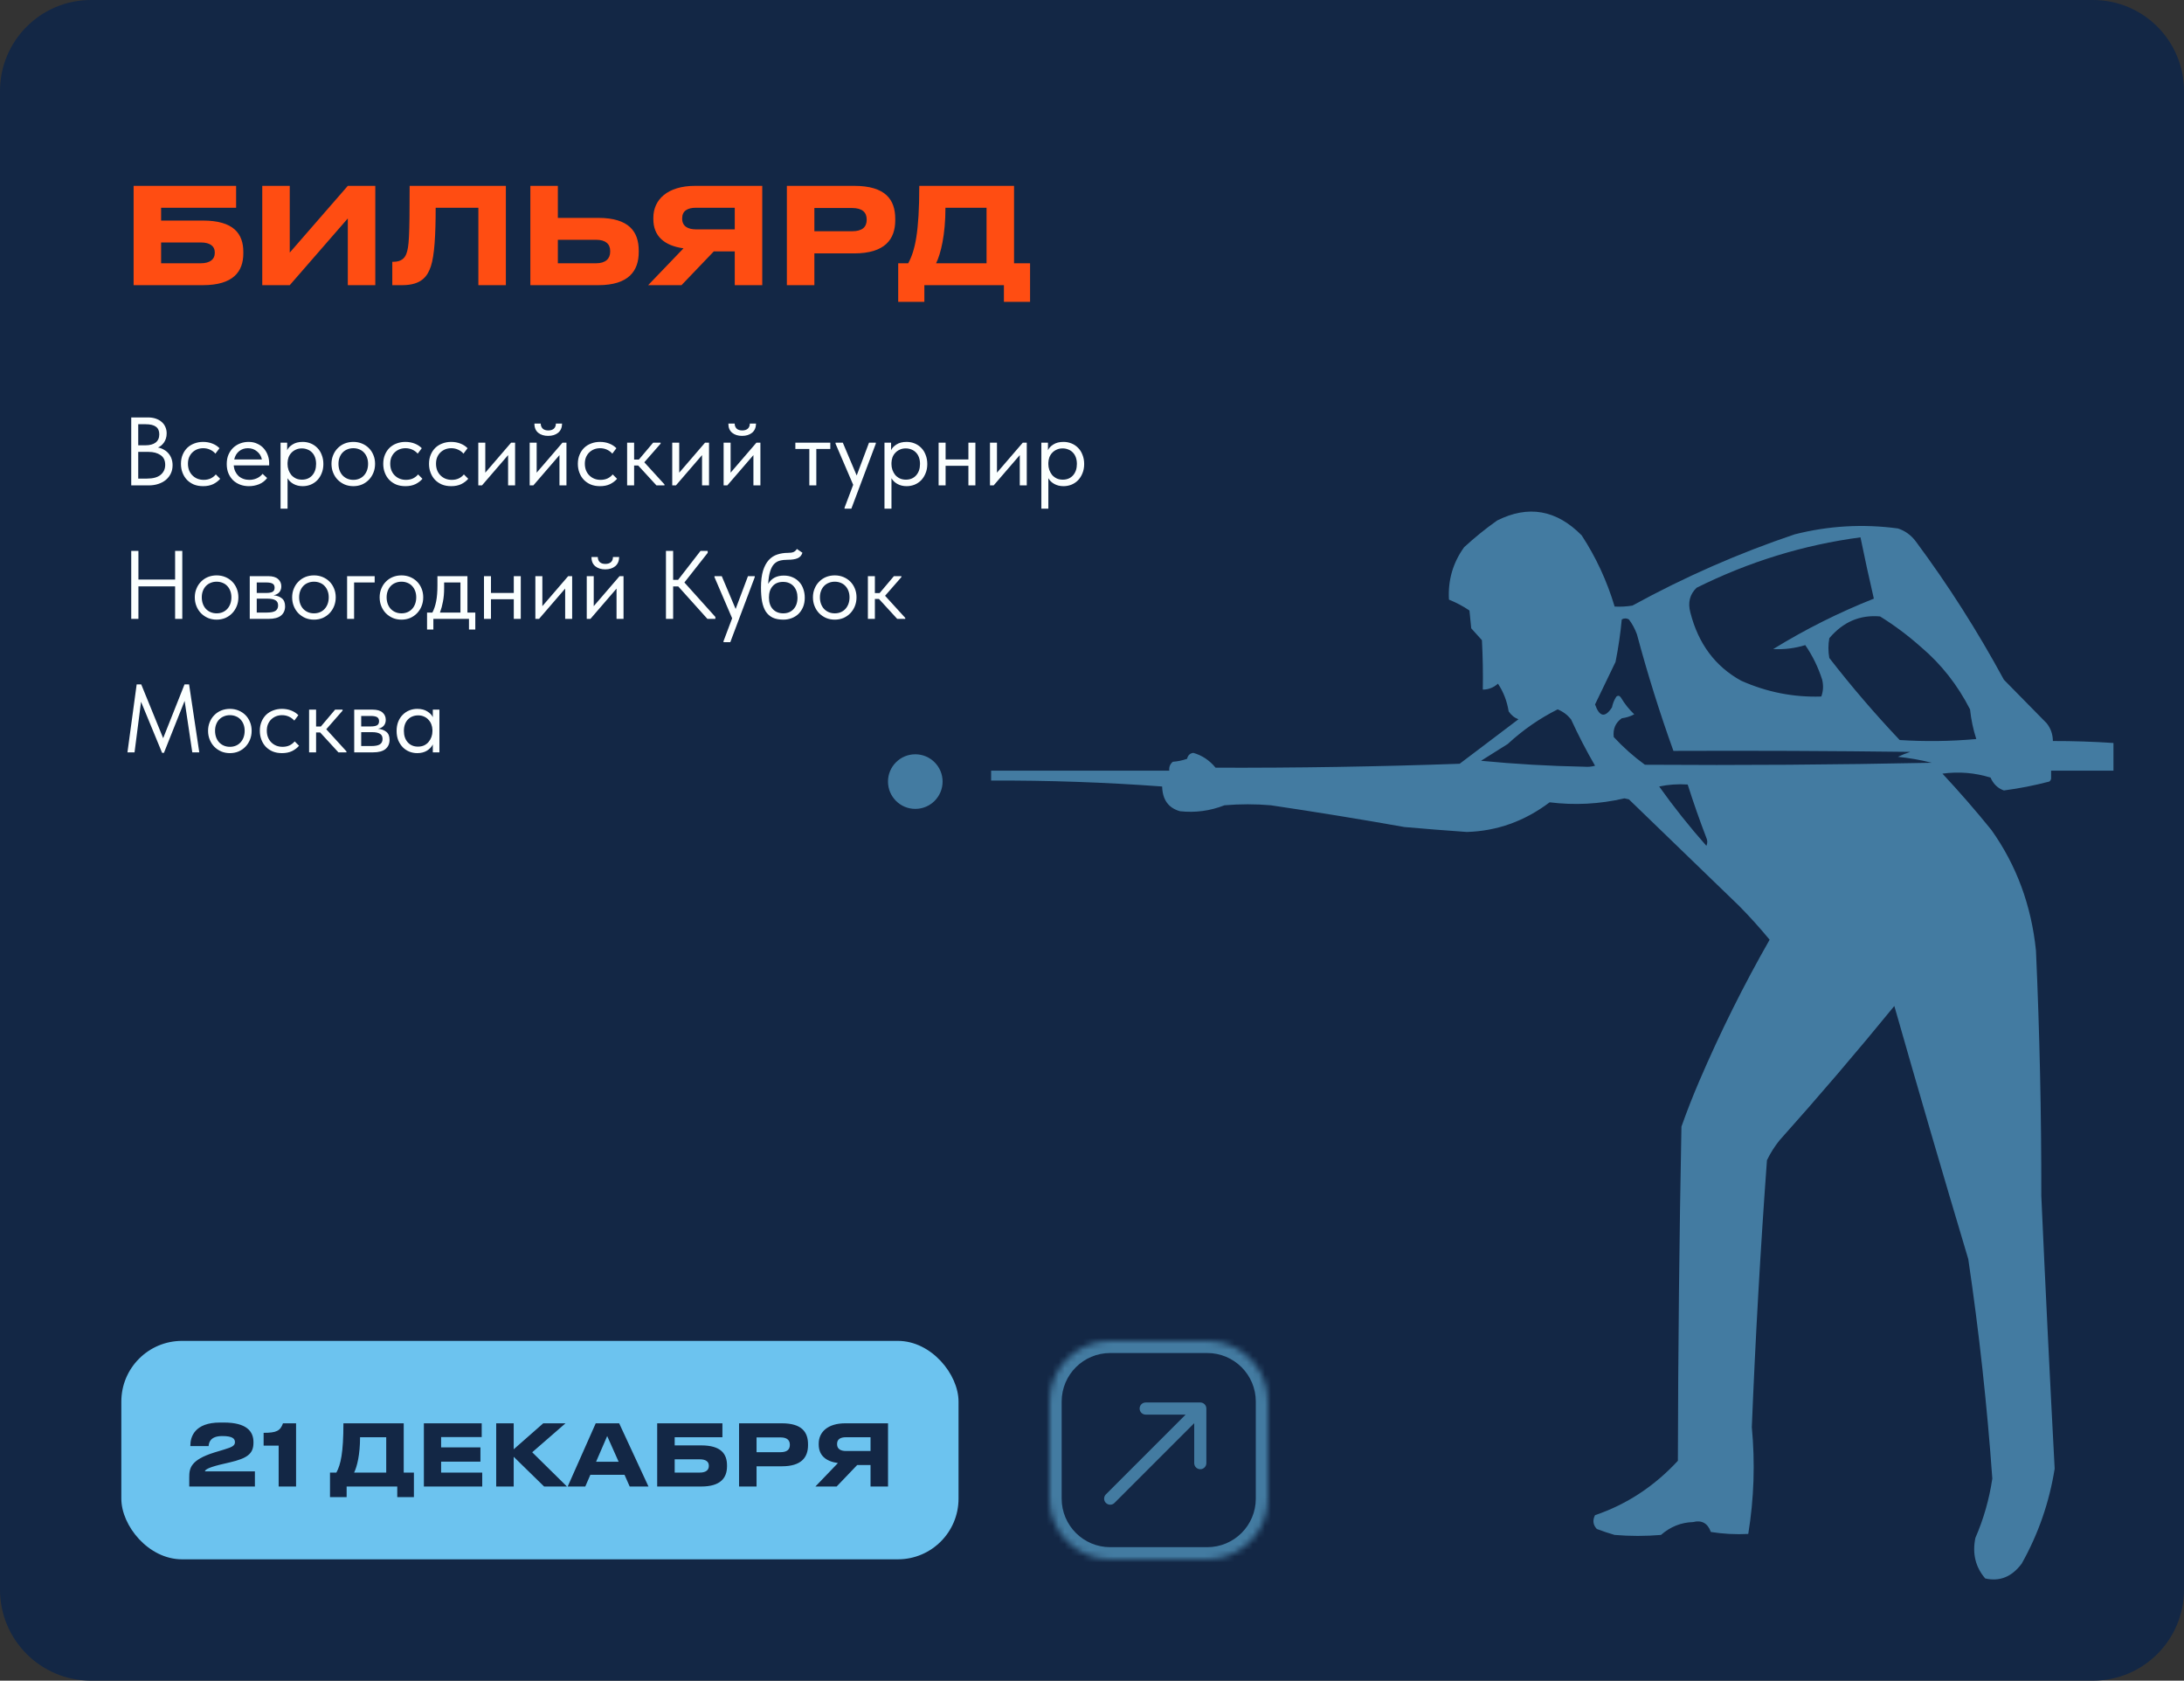 <?xml version="1.0" encoding="UTF-8"?> <svg xmlns="http://www.w3.org/2000/svg" width="360" height="277" viewBox="0 0 360 277" fill="none"><rect x="0" y="0" width="360" height="277" fill="#333333" stroke="none"/><path d="M0 15C0 6.716 6.716 0 15 0H345C353.284 0 360 6.716 360 15V262C360 270.284 353.284 277 345 277H15C6.716 277 0 270.284 0 262V15Z" fill="#132745"></path><path d="M155.372 128.818C155.372 131.303 153.357 133.318 150.872 133.318C148.387 133.318 146.372 131.303 146.372 128.818C146.372 126.332 148.387 124.318 150.872 124.318C153.357 124.318 155.372 126.332 155.372 128.818Z" fill="#437BA1"></path><path fill-rule="evenodd" clip-rule="evenodd" d="M338.094 128.323V127.02H348.372V122.457C345.048 122.235 341.72 122.126 338.388 122.131C338.374 121.014 338.032 120.036 337.36 119.198C335.003 116.799 332.654 114.409 330.312 112.028C325.973 104.023 321.127 96.419 315.777 89.215C314.99 88.178 314.011 87.472 312.84 87.097C307.116 86.322 301.439 86.647 295.809 88.074C286.593 91.18 277.686 95.091 269.086 99.807C268.112 99.969 267.134 100.023 266.15 99.97C264.887 95.754 263.076 91.843 260.717 88.237C256.564 84.021 251.914 83.206 246.769 85.793C244.876 87.133 243.065 88.6 241.336 90.193C239.488 92.761 238.656 95.64 238.84 98.829C240.031 99.306 241.157 99.903 242.217 100.621L242.511 103.555L244.273 105.51C244.42 108.224 244.468 110.94 244.42 113.658C245.352 113.657 246.184 113.331 246.916 112.68C247.828 114.051 248.415 115.572 248.678 117.243C249.095 117.869 249.633 118.303 250.293 118.546C248.147 120.173 245.996 121.801 243.84 123.432L240.602 125.879C227.196 126.355 213.785 126.573 200.372 126.531C199.368 125.307 198.144 124.493 196.701 124.086C196.152 124.155 195.809 124.48 195.674 125.064C194.908 125.331 194.125 125.494 193.324 125.553C192.873 125.915 192.678 126.404 192.737 127.02H163.372V128.649C172.78 128.609 182.177 128.935 191.563 129.627C191.62 131.808 192.599 133.166 194.499 133.701C197.009 133.979 199.456 133.653 201.84 132.723C204.385 132.505 206.93 132.505 209.475 132.723C216.832 133.812 224.173 135.007 231.499 136.308C234.923 136.609 238.349 136.88 241.777 137.122C246.764 136.975 251.315 135.345 255.432 132.234C259.568 132.749 263.679 132.531 267.765 131.582L268.499 131.745L286.705 149.344C288.457 151.123 290.121 152.97 291.697 154.884C287.423 162.358 283.557 170.125 280.098 178.186C279.039 180.647 278.06 183.145 277.162 185.682C276.807 204.038 276.612 222.397 276.574 240.759C272.68 244.971 268.129 247.959 262.92 249.722C262.484 250.566 262.583 251.327 263.213 252.003C264.178 252.37 265.156 252.696 266.15 252.981C268.695 253.198 271.24 253.198 273.785 252.981C275.345 251.625 277.107 250.919 279.071 250.862C280.504 250.497 281.483 251.041 282.007 252.492C284.053 252.817 286.109 252.925 288.174 252.818C289.122 246.997 289.318 241.131 288.761 235.219C289.354 220.538 290.186 205.873 291.257 191.222C291.828 190.046 292.513 188.96 293.313 187.963C299.779 180.732 306.092 173.346 312.253 165.802C316.223 179.727 320.285 193.632 324.44 207.517C326.219 219.513 327.54 231.571 328.404 243.693C327.899 247.096 326.969 250.355 325.614 253.47C325.084 256.045 325.622 258.272 327.229 260.151C329.625 260.702 331.631 259.888 333.249 257.706C335.981 252.846 337.792 247.631 338.682 242.063C337.884 227.074 337.15 212.083 336.479 197.089C336.497 183.608 336.203 170.137 335.598 156.677C334.843 149.248 332.396 142.621 328.257 136.797C325.672 133.602 322.98 130.505 320.182 127.508C322.879 127.139 325.522 127.356 328.11 128.16C328.583 129.229 329.317 129.935 330.312 130.279C332.842 129.946 335.338 129.458 337.801 128.812C337.964 128.687 338.062 128.524 338.094 128.323ZM278.19 129.301C276.567 129.196 275.001 129.305 273.491 129.627C275.906 133.016 278.5 136.275 281.273 139.404C281.469 138.969 281.469 138.535 281.273 138.1C280.15 135.17 279.122 132.237 278.19 129.301ZM261.158 126.368C255.425 126.258 249.748 125.932 244.126 125.39C245.213 124.706 246.305 124.019 247.4 123.33L248.531 122.62C251.036 120.306 253.777 118.405 256.753 116.917C257.602 117.253 258.336 117.796 258.955 118.546C260.165 121.179 261.487 123.731 262.92 126.205C262.34 126.366 261.753 126.421 261.158 126.368ZM271.142 126.042C286.951 126.15 302.71 126.042 318.42 125.716C316.596 125.252 314.736 124.926 312.84 124.738C313.508 124.417 314.193 124.145 314.896 123.923C301.878 123.76 288.859 123.706 275.84 123.76C273.573 117.462 271.567 111.053 269.821 104.532C269.491 103.636 269.05 102.822 268.499 102.088C268.108 101.871 267.716 101.871 267.325 102.088C267.105 104.43 266.763 106.766 266.297 109.095C265.166 111.434 264.041 113.769 262.92 116.102C263.646 118.171 264.576 118.334 265.71 116.591C265.842 115.933 266.086 115.335 266.444 114.798C266.722 114.597 266.967 114.651 267.178 114.961C267.785 115.984 268.519 116.908 269.38 117.731C268.73 118.072 268.045 118.289 267.325 118.383C266.285 119.114 265.845 120.146 266.003 121.479C267.594 123.193 269.308 124.714 271.142 126.042ZM301.535 105.184C303.809 102.495 306.599 101.3 309.904 101.599C312.249 103.05 314.5 104.733 316.658 106.651C319.99 109.478 322.682 112.9 324.733 116.917C324.908 118.593 325.251 120.223 325.761 121.805C321.555 122.185 317.346 122.24 313.134 121.968C309.053 117.657 305.187 113.149 301.535 108.443C301.339 107.357 301.339 106.27 301.535 105.184ZM306.673 88.563C297.279 89.811 288.274 92.582 279.658 96.874C278.534 97.952 278.191 99.309 278.63 100.947C279.94 106.092 282.73 109.84 286.999 112.191C291.249 114.081 295.653 114.95 300.213 114.798C300.539 113.906 300.588 112.983 300.36 112.028C299.696 109.955 298.766 108.054 297.57 106.325C295.855 106.853 294.093 107.07 292.285 106.977C297.613 103.702 303.143 100.932 308.876 98.666C308.098 95.32 307.364 91.953 306.673 88.563Z" fill="#437BA1"></path><path d="M22.024 47V30.632H38.92V34.24H26.556V36.352H33.442C38.524 36.352 40.108 38.53 40.108 41.522V41.764C40.108 44.756 38.458 47 33.442 47H22.024ZM26.556 43.392H33.09C34.652 43.392 35.4 42.71 35.4 41.72V41.566C35.4 40.598 34.652 39.96 33.09 39.96H26.556V43.392ZM57.331 47V36L47.761 47H43.229V30.632H47.761V41.632L57.331 30.632H61.863V47H57.331ZM78.853 47V34.24H71.813C71.813 38.706 71.615 42.116 71.021 43.898C70.493 45.46 69.547 47 66.291 47H64.663V43.15H64.817C66.159 43.15 66.709 42.534 66.973 41.852C67.413 40.708 67.523 39.146 67.523 30.632H83.385V47H78.853ZM91.954 30.632V35.912H98.62C103.702 35.912 105.286 38.2 105.286 41.302V41.544C105.286 44.646 103.636 47 98.62 47H87.422V30.632H91.954ZM91.954 43.392H98.268C99.83 43.392 100.578 42.622 100.578 41.5V41.346C100.578 40.224 99.83 39.52 98.268 39.52H91.954V43.392ZM121.114 41.434H117.66L112.336 47H106.836L112.666 40.928C109.476 40.488 107.694 38.904 107.694 36.11V35.89C107.694 32.92 110.004 30.632 114.58 30.632H125.646V47H121.114V41.434ZM121.114 37.804V34.24H114.734C113.304 34.24 112.446 34.768 112.446 35.978V36.044C112.446 37.32 113.436 37.804 114.734 37.804H121.114ZM140.792 41.764H134.236V47H129.704V30.632H140.792C145.962 30.632 147.568 32.898 147.568 36.066V36.308C147.568 39.41 145.896 41.764 140.792 41.764ZM134.236 34.284V38.112H140.462C142.134 38.112 142.86 37.408 142.86 36.242V36.154C142.86 35.01 142.134 34.284 140.462 34.284H134.236ZM148.055 43.392H149.705C150.827 41.346 151.531 38.288 151.531 30.632H167.151V43.392H169.791V49.75H165.479V47H152.367V49.75H148.055V43.392ZM154.303 43.392H162.619V34.24H155.843C155.843 38.706 155.073 41.83 154.303 43.392Z" fill="#FF4D12"></path><path d="M21.632 68.8H24.416C24.875 68.8 25.291 68.864 25.664 68.992C26.048 69.12 26.373 69.301 26.64 69.536C26.907 69.76 27.109 70.032 27.248 70.352C27.397 70.672 27.472 71.029 27.472 71.424C27.472 71.744 27.429 72.032 27.344 72.288C27.259 72.544 27.147 72.768 27.008 72.96C26.869 73.152 26.715 73.317 26.544 73.456C26.373 73.584 26.208 73.685 26.048 73.76C26.4 73.824 26.72 73.941 27.008 74.112C27.307 74.272 27.563 74.48 27.776 74.736C27.989 74.981 28.155 75.269 28.272 75.6C28.389 75.931 28.448 76.288 28.448 76.672C28.448 77.173 28.352 77.627 28.16 78.032C27.968 78.437 27.696 78.789 27.344 79.088C27.003 79.376 26.587 79.6 26.096 79.76C25.616 79.92 25.088 80 24.512 80H21.632V68.8ZM22.784 74.48V78.88H24.224C25.237 78.88 25.989 78.672 26.48 78.256C26.981 77.84 27.232 77.291 27.232 76.608C27.232 75.883 26.976 75.349 26.464 75.008C25.952 74.656 25.296 74.48 24.496 74.48H22.784ZM22.784 69.92V73.392H24C24.693 73.392 25.243 73.243 25.648 72.944C26.053 72.635 26.256 72.181 26.256 71.584C26.256 71.019 26.075 70.603 25.712 70.336C25.349 70.059 24.779 69.92 24 69.92H22.784ZM33.476 80.128C32.911 80.128 32.404 80.037 31.956 79.856C31.508 79.664 31.124 79.403 30.804 79.072C30.495 78.741 30.255 78.352 30.084 77.904C29.914 77.456 29.828 76.971 29.828 76.448C29.828 75.883 29.924 75.376 30.116 74.928C30.308 74.48 30.564 74.101 30.884 73.792C31.215 73.483 31.599 73.248 32.036 73.088C32.484 72.917 32.964 72.832 33.476 72.832C34.02 72.832 34.527 72.923 34.996 73.104C35.466 73.285 35.86 73.541 36.18 73.872L35.508 74.768C35.274 74.491 34.98 74.272 34.628 74.112C34.276 73.952 33.898 73.872 33.492 73.872C33.151 73.872 32.826 73.931 32.516 74.048C32.218 74.165 31.951 74.336 31.716 74.56C31.492 74.773 31.311 75.04 31.172 75.36C31.044 75.669 30.98 76.027 30.98 76.432C30.98 76.827 31.044 77.189 31.172 77.52C31.3 77.84 31.482 78.117 31.716 78.352C31.951 78.587 32.223 78.768 32.532 78.896C32.852 79.024 33.199 79.088 33.572 79.088C34.01 79.088 34.399 79.008 34.74 78.848C35.082 78.677 35.359 78.459 35.572 78.192L36.292 78.912C35.994 79.264 35.61 79.557 35.14 79.792C34.671 80.016 34.116 80.128 33.476 80.128ZM41.023 80.128C40.501 80.128 40.015 80.043 39.567 79.872C39.13 79.701 38.746 79.461 38.415 79.152C38.095 78.832 37.839 78.448 37.647 78C37.466 77.552 37.375 77.045 37.375 76.48C37.375 75.893 37.471 75.376 37.663 74.928C37.866 74.469 38.133 74.085 38.463 73.776C38.804 73.467 39.188 73.232 39.615 73.072C40.053 72.912 40.506 72.832 40.975 72.832C41.519 72.832 41.999 72.933 42.415 73.136C42.842 73.328 43.199 73.589 43.487 73.92C43.775 74.251 43.994 74.624 44.143 75.04C44.292 75.456 44.367 75.877 44.367 76.304V76.704H38.527C38.559 77.077 38.645 77.413 38.783 77.712C38.922 78 39.103 78.251 39.327 78.464C39.562 78.667 39.828 78.821 40.127 78.928C40.426 79.035 40.746 79.088 41.087 79.088C41.535 79.088 41.951 79.003 42.335 78.832C42.73 78.651 43.044 78.405 43.279 78.096L44.031 78.784C43.69 79.243 43.247 79.584 42.703 79.808C42.17 80.021 41.61 80.128 41.023 80.128ZM40.863 73.872C40.298 73.872 39.812 74.037 39.407 74.368C39.002 74.699 38.735 75.152 38.607 75.728H43.167C43.06 75.184 42.794 74.741 42.367 74.4C41.951 74.048 41.45 73.872 40.863 73.872ZM46.247 83.84V72.96H47.335V74.208C47.484 73.856 47.778 73.541 48.215 73.264C48.652 72.976 49.212 72.832 49.895 72.832C50.364 72.832 50.807 72.917 51.223 73.088C51.639 73.259 52.002 73.504 52.311 73.824C52.62 74.133 52.86 74.517 53.031 74.976C53.212 75.424 53.303 75.925 53.303 76.48C53.303 77.045 53.207 77.557 53.015 78.016C52.834 78.464 52.588 78.848 52.279 79.168C51.969 79.477 51.607 79.717 51.191 79.888C50.775 80.048 50.343 80.128 49.895 80.128C49.319 80.128 48.812 80.005 48.375 79.76C47.938 79.515 47.612 79.2 47.399 78.816V83.84H46.247ZM49.751 73.904C49.377 73.904 49.047 73.973 48.759 74.112C48.471 74.24 48.225 74.416 48.023 74.64C47.82 74.853 47.666 75.104 47.559 75.392C47.463 75.669 47.41 75.963 47.399 76.272V76.528C47.399 76.837 47.452 77.147 47.559 77.456C47.666 77.755 47.815 78.027 48.007 78.272C48.209 78.507 48.46 78.699 48.759 78.848C49.057 78.987 49.399 79.056 49.783 79.056C50.476 79.056 51.036 78.821 51.463 78.352C51.889 77.872 52.103 77.243 52.103 76.464C52.103 76.059 52.044 75.696 51.927 75.376C51.809 75.056 51.644 74.789 51.431 74.576C51.218 74.352 50.967 74.187 50.679 74.08C50.391 73.963 50.081 73.904 49.751 73.904ZM58.241 80.128C57.729 80.128 57.254 80.037 56.817 79.856C56.379 79.664 55.995 79.403 55.665 79.072C55.345 78.741 55.094 78.352 54.913 77.904C54.731 77.456 54.641 76.971 54.641 76.448C54.641 75.936 54.731 75.461 54.913 75.024C55.094 74.576 55.345 74.192 55.665 73.872C55.985 73.541 56.363 73.285 56.801 73.104C57.249 72.923 57.729 72.832 58.241 72.832C58.753 72.832 59.227 72.923 59.665 73.104C60.102 73.285 60.481 73.536 60.801 73.856C61.121 74.176 61.371 74.56 61.553 75.008C61.734 75.445 61.825 75.925 61.825 76.448C61.825 76.971 61.734 77.456 61.553 77.904C61.371 78.352 61.121 78.741 60.801 79.072C60.481 79.403 60.102 79.664 59.665 79.856C59.227 80.037 58.753 80.128 58.241 80.128ZM58.241 79.088C58.603 79.088 58.934 79.024 59.233 78.896C59.531 78.768 59.787 78.587 60.001 78.352C60.214 78.117 60.379 77.84 60.497 77.52C60.614 77.189 60.673 76.832 60.673 76.448C60.673 76.064 60.614 75.717 60.497 75.408C60.379 75.088 60.214 74.816 60.001 74.592C59.787 74.357 59.531 74.181 59.233 74.064C58.934 73.936 58.603 73.872 58.241 73.872C57.878 73.872 57.547 73.936 57.249 74.064C56.95 74.181 56.689 74.357 56.465 74.592C56.251 74.816 56.086 75.088 55.969 75.408C55.851 75.717 55.793 76.064 55.793 76.448C55.793 76.832 55.851 77.189 55.969 77.52C56.086 77.84 56.251 78.117 56.465 78.352C56.689 78.587 56.95 78.768 57.249 78.896C57.547 79.024 57.878 79.088 58.241 79.088ZM66.82 80.128C66.255 80.128 65.748 80.037 65.3 79.856C64.852 79.664 64.468 79.403 64.148 79.072C63.839 78.741 63.599 78.352 63.428 77.904C63.257 77.456 63.172 76.971 63.172 76.448C63.172 75.883 63.268 75.376 63.46 74.928C63.652 74.48 63.908 74.101 64.228 73.792C64.559 73.483 64.943 73.248 65.38 73.088C65.828 72.917 66.308 72.832 66.82 72.832C67.364 72.832 67.871 72.923 68.34 73.104C68.809 73.285 69.204 73.541 69.524 73.872L68.852 74.768C68.617 74.491 68.324 74.272 67.972 74.112C67.62 73.952 67.241 73.872 66.836 73.872C66.495 73.872 66.169 73.931 65.86 74.048C65.561 74.165 65.295 74.336 65.06 74.56C64.836 74.773 64.655 75.04 64.516 75.36C64.388 75.669 64.324 76.027 64.324 76.432C64.324 76.827 64.388 77.189 64.516 77.52C64.644 77.84 64.825 78.117 65.06 78.352C65.295 78.587 65.567 78.768 65.876 78.896C66.196 79.024 66.543 79.088 66.916 79.088C67.353 79.088 67.743 79.008 68.084 78.848C68.425 78.677 68.703 78.459 68.916 78.192L69.636 78.912C69.337 79.264 68.953 79.557 68.484 79.792C68.015 80.016 67.46 80.128 66.82 80.128ZM74.367 80.128C73.802 80.128 73.295 80.037 72.847 79.856C72.399 79.664 72.015 79.403 71.695 79.072C71.385 78.741 71.145 78.352 70.975 77.904C70.804 77.456 70.719 76.971 70.719 76.448C70.719 75.883 70.815 75.376 71.007 74.928C71.199 74.48 71.455 74.101 71.775 73.792C72.106 73.483 72.49 73.248 72.927 73.088C73.375 72.917 73.855 72.832 74.367 72.832C74.911 72.832 75.418 72.923 75.887 73.104C76.356 73.285 76.751 73.541 77.071 73.872L76.399 74.768C76.164 74.491 75.871 74.272 75.519 74.112C75.167 73.952 74.788 73.872 74.383 73.872C74.041 73.872 73.716 73.931 73.407 74.048C73.108 74.165 72.841 74.336 72.607 74.56C72.383 74.773 72.201 75.04 72.063 75.36C71.935 75.669 71.871 76.027 71.871 76.432C71.871 76.827 71.935 77.189 72.063 77.52C72.191 77.84 72.372 78.117 72.607 78.352C72.841 78.587 73.114 78.768 73.423 78.896C73.743 79.024 74.09 79.088 74.463 79.088C74.9 79.088 75.29 79.008 75.631 78.848C75.972 78.677 76.249 78.459 76.463 78.192L77.183 78.912C76.884 79.264 76.5 79.557 76.031 79.792C75.561 80.016 75.007 80.128 74.367 80.128ZM78.841 72.96H79.993V77.904L84.249 72.96H84.905V80H83.753V75.008L79.449 80H78.841V72.96ZM87.309 72.96H88.461V77.904L92.717 72.96H93.373V80H92.221V75.008L87.917 80H87.309V72.96ZM90.349 71.84C89.688 71.84 89.144 71.669 88.717 71.328C88.291 70.976 88.083 70.469 88.093 69.808H89.133C89.133 70.149 89.24 70.427 89.453 70.64C89.667 70.843 89.976 70.944 90.381 70.944C90.765 70.944 91.069 70.848 91.293 70.656C91.517 70.453 91.629 70.171 91.629 69.808H92.653C92.643 70.469 92.424 70.976 91.997 71.328C91.571 71.669 91.021 71.84 90.349 71.84ZM98.898 80.128C98.333 80.128 97.826 80.037 97.378 79.856C96.93 79.664 96.546 79.403 96.226 79.072C95.917 78.741 95.677 78.352 95.506 77.904C95.335 77.456 95.25 76.971 95.25 76.448C95.25 75.883 95.346 75.376 95.538 74.928C95.73 74.48 95.986 74.101 96.306 73.792C96.637 73.483 97.021 73.248 97.458 73.088C97.906 72.917 98.386 72.832 98.898 72.832C99.442 72.832 99.949 72.923 100.418 73.104C100.887 73.285 101.282 73.541 101.602 73.872L100.93 74.768C100.695 74.491 100.402 74.272 100.05 74.112C99.698 73.952 99.32 73.872 98.914 73.872C98.573 73.872 98.248 73.931 97.938 74.048C97.639 74.165 97.373 74.336 97.138 74.56C96.914 74.773 96.733 75.04 96.594 75.36C96.466 75.669 96.402 76.027 96.402 76.432C96.402 76.827 96.466 77.189 96.594 77.52C96.722 77.84 96.903 78.117 97.138 78.352C97.373 78.587 97.645 78.768 97.954 78.896C98.274 79.024 98.621 79.088 98.994 79.088C99.431 79.088 99.821 79.008 100.162 78.848C100.503 78.677 100.781 78.459 100.994 78.192L101.714 78.912C101.415 79.264 101.031 79.557 100.562 79.792C100.093 80.016 99.538 80.128 98.898 80.128ZM103.372 72.96H104.524V75.744H105.308L107.66 72.96H108.892V73.12L106.204 76.192L109.532 79.84V80H108.204L105.196 76.72H104.524V80H103.372V72.96ZM110.809 72.96H111.961V77.904L116.217 72.96H116.873V80H115.721V75.008L111.417 80H110.809V72.96ZM119.278 72.96H120.43V77.904L124.686 72.96H125.342V80H124.19V75.008L119.886 80H119.278V72.96ZM122.318 71.84C121.657 71.84 121.113 71.669 120.686 71.328C120.259 70.976 120.051 70.469 120.062 69.808H121.102C121.102 70.149 121.209 70.427 121.422 70.64C121.635 70.843 121.945 70.944 122.35 70.944C122.734 70.944 123.038 70.848 123.262 70.656C123.486 70.453 123.598 70.171 123.598 69.808H124.622C124.611 70.469 124.393 70.976 123.966 71.328C123.539 71.669 122.99 71.84 122.318 71.84ZM133.407 74H131.103V72.96H136.863V74H134.559V80H133.407V74ZM139.212 83.68L140.636 79.904L137.724 73.12V72.96H138.924L141.212 78.368L143.244 72.96H144.364V73.12L140.332 83.84H139.212V83.68ZM145.794 83.84V72.96H146.882V74.208C147.031 73.856 147.324 73.541 147.762 73.264C148.199 72.976 148.759 72.832 149.442 72.832C149.911 72.832 150.354 72.917 150.77 73.088C151.186 73.259 151.548 73.504 151.858 73.824C152.167 74.133 152.407 74.517 152.578 74.976C152.759 75.424 152.85 75.925 152.85 76.48C152.85 77.045 152.754 77.557 152.562 78.016C152.38 78.464 152.135 78.848 151.826 79.168C151.516 79.477 151.154 79.717 150.738 79.888C150.322 80.048 149.89 80.128 149.442 80.128C148.866 80.128 148.359 80.005 147.922 79.76C147.484 79.515 147.159 79.2 146.946 78.816V83.84H145.794ZM149.298 73.904C148.924 73.904 148.594 73.973 148.306 74.112C148.018 74.24 147.772 74.416 147.57 74.64C147.367 74.853 147.212 75.104 147.106 75.392C147.01 75.669 146.956 75.963 146.946 76.272V76.528C146.946 76.837 146.999 77.147 147.106 77.456C147.212 77.755 147.362 78.027 147.554 78.272C147.756 78.507 148.007 78.699 148.306 78.848C148.604 78.987 148.946 79.056 149.33 79.056C150.023 79.056 150.583 78.821 151.01 78.352C151.436 77.872 151.65 77.243 151.65 76.464C151.65 76.059 151.591 75.696 151.474 75.376C151.356 75.056 151.191 74.789 150.978 74.576C150.764 74.352 150.514 74.187 150.226 74.08C149.938 73.963 149.628 73.904 149.298 73.904ZM159.628 76.768H155.868V80H154.716V72.96H155.868V75.728H159.628V72.96H160.78V80H159.628V76.768ZM163.184 72.96H164.336V77.904L168.592 72.96H169.248V80H168.096V75.008L163.792 80H163.184V72.96ZM171.653 83.84V72.96H172.741V74.208C172.89 73.856 173.184 73.541 173.621 73.264C174.058 72.976 174.618 72.832 175.301 72.832C175.77 72.832 176.213 72.917 176.629 73.088C177.045 73.259 177.408 73.504 177.717 73.824C178.026 74.133 178.266 74.517 178.437 74.976C178.618 75.424 178.709 75.925 178.709 76.48C178.709 77.045 178.613 77.557 178.421 78.016C178.24 78.464 177.994 78.848 177.685 79.168C177.376 79.477 177.013 79.717 176.597 79.888C176.181 80.048 175.749 80.128 175.301 80.128C174.725 80.128 174.218 80.005 173.781 79.76C173.344 79.515 173.018 79.2 172.805 78.816V83.84H171.653ZM175.157 73.904C174.784 73.904 174.453 73.973 174.165 74.112C173.877 74.24 173.632 74.416 173.429 74.64C173.226 74.853 173.072 75.104 172.965 75.392C172.869 75.669 172.816 75.963 172.805 76.272V76.528C172.805 76.837 172.858 77.147 172.965 77.456C173.072 77.755 173.221 78.027 173.413 78.272C173.616 78.507 173.866 78.699 174.165 78.848C174.464 78.987 174.805 79.056 175.189 79.056C175.882 79.056 176.442 78.821 176.869 78.352C177.296 77.872 177.509 77.243 177.509 76.464C177.509 76.059 177.45 75.696 177.333 75.376C177.216 75.056 177.05 74.789 176.837 74.576C176.624 74.352 176.373 74.187 176.085 74.08C175.797 73.963 175.488 73.904 175.157 73.904ZM28.864 96.64H22.816V102H21.632V90.8H22.816V95.52H28.864V90.8H30.048V102H28.864V96.64ZM35.709 102.128C35.197 102.128 34.723 102.037 34.285 101.856C33.848 101.664 33.464 101.403 33.133 101.072C32.813 100.741 32.563 100.352 32.382 99.904C32.2 99.456 32.109 98.971 32.109 98.448C32.109 97.936 32.2 97.461 32.382 97.024C32.563 96.576 32.813 96.192 33.133 95.872C33.453 95.541 33.832 95.285 34.27 95.104C34.718 94.923 35.197 94.832 35.709 94.832C36.221 94.832 36.696 94.923 37.133 95.104C37.571 95.285 37.95 95.536 38.27 95.856C38.59 96.176 38.84 96.56 39.022 97.008C39.203 97.445 39.294 97.925 39.294 98.448C39.294 98.971 39.203 99.456 39.022 99.904C38.84 100.352 38.59 100.741 38.27 101.072C37.95 101.403 37.571 101.664 37.133 101.856C36.696 102.037 36.221 102.128 35.709 102.128ZM35.709 101.088C36.072 101.088 36.403 101.024 36.702 100.896C37 100.768 37.256 100.587 37.469 100.352C37.683 100.117 37.848 99.84 37.965 99.52C38.083 99.189 38.142 98.832 38.142 98.448C38.142 98.064 38.083 97.717 37.965 97.408C37.848 97.088 37.683 96.816 37.469 96.592C37.256 96.357 37 96.181 36.702 96.064C36.403 95.936 36.072 95.872 35.709 95.872C35.347 95.872 35.016 95.936 34.718 96.064C34.419 96.181 34.157 96.357 33.934 96.592C33.72 96.816 33.555 97.088 33.438 97.408C33.32 97.717 33.261 98.064 33.261 98.448C33.261 98.832 33.32 99.189 33.438 99.52C33.555 99.84 33.72 100.117 33.934 100.352C34.157 100.587 34.419 100.768 34.718 100.896C35.016 101.024 35.347 101.088 35.709 101.088ZM41.169 94.96H44.209C44.945 94.96 45.489 95.12 45.841 95.44C46.193 95.749 46.369 96.149 46.369 96.64C46.369 97.045 46.251 97.376 46.017 97.632C45.793 97.877 45.483 98.037 45.089 98.112C45.643 98.165 46.097 98.331 46.449 98.608C46.811 98.885 46.993 99.328 46.993 99.936C46.993 100.576 46.769 101.083 46.321 101.456C45.873 101.819 45.195 102 44.289 102H41.169V94.96ZM42.321 98.672V100.96H43.969C44.63 100.96 45.105 100.869 45.393 100.688C45.691 100.496 45.841 100.197 45.841 99.792C45.841 99.376 45.691 99.088 45.393 98.928C45.105 98.757 44.683 98.672 44.129 98.672H42.321ZM42.321 96V97.728H43.921C44.347 97.728 44.678 97.669 44.913 97.552C45.147 97.424 45.265 97.195 45.265 96.864C45.265 96.544 45.153 96.32 44.929 96.192C44.705 96.064 44.358 96 43.889 96H42.321ZM51.756 102.128C51.244 102.128 50.77 102.037 50.332 101.856C49.895 101.664 49.511 101.403 49.18 101.072C48.86 100.741 48.61 100.352 48.428 99.904C48.247 99.456 48.156 98.971 48.156 98.448C48.156 97.936 48.247 97.461 48.428 97.024C48.61 96.576 48.86 96.192 49.18 95.872C49.5 95.541 49.879 95.285 50.316 95.104C50.764 94.923 51.244 94.832 51.756 94.832C52.268 94.832 52.743 94.923 53.18 95.104C53.618 95.285 53.996 95.536 54.316 95.856C54.636 96.176 54.887 96.56 55.068 97.008C55.25 97.445 55.34 97.925 55.34 98.448C55.34 98.971 55.25 99.456 55.068 99.904C54.887 100.352 54.636 100.741 54.316 101.072C53.996 101.403 53.618 101.664 53.18 101.856C52.743 102.037 52.268 102.128 51.756 102.128ZM51.756 101.088C52.119 101.088 52.45 101.024 52.748 100.896C53.047 100.768 53.303 100.587 53.516 100.352C53.73 100.117 53.895 99.84 54.012 99.52C54.13 99.189 54.188 98.832 54.188 98.448C54.188 98.064 54.13 97.717 54.012 97.408C53.895 97.088 53.73 96.816 53.516 96.592C53.303 96.357 53.047 96.181 52.748 96.064C52.45 95.936 52.119 95.872 51.756 95.872C51.394 95.872 51.063 95.936 50.764 96.064C50.466 96.181 50.204 96.357 49.98 96.592C49.767 96.816 49.602 97.088 49.484 97.408C49.367 97.717 49.308 98.064 49.308 98.448C49.308 98.832 49.367 99.189 49.484 99.52C49.602 99.84 49.767 100.117 49.98 100.352C50.204 100.587 50.466 100.768 50.764 100.896C51.063 101.024 51.394 101.088 51.756 101.088ZM57.216 94.96H61.76V96H58.368V102H57.216V94.96ZM66.178 102.128C65.666 102.128 65.192 102.037 64.754 101.856C64.317 101.664 63.933 101.403 63.602 101.072C63.282 100.741 63.032 100.352 62.85 99.904C62.669 99.456 62.578 98.971 62.578 98.448C62.578 97.936 62.669 97.461 62.85 97.024C63.032 96.576 63.282 96.192 63.602 95.872C63.922 95.541 64.301 95.285 64.738 95.104C65.186 94.923 65.666 94.832 66.178 94.832C66.69 94.832 67.165 94.923 67.602 95.104C68.04 95.285 68.418 95.536 68.738 95.856C69.058 96.176 69.309 96.56 69.49 97.008C69.672 97.445 69.762 97.925 69.762 98.448C69.762 98.971 69.672 99.456 69.49 99.904C69.309 100.352 69.058 100.741 68.738 101.072C68.418 101.403 68.04 101.664 67.602 101.856C67.165 102.037 66.69 102.128 66.178 102.128ZM66.178 101.088C66.541 101.088 66.872 101.024 67.17 100.896C67.469 100.768 67.725 100.587 67.938 100.352C68.152 100.117 68.317 99.84 68.434 99.52C68.552 99.189 68.61 98.832 68.61 98.448C68.61 98.064 68.552 97.717 68.434 97.408C68.317 97.088 68.152 96.816 67.938 96.592C67.725 96.357 67.469 96.181 67.17 96.064C66.872 95.936 66.541 95.872 66.178 95.872C65.816 95.872 65.485 95.936 65.186 96.064C64.888 96.181 64.626 96.357 64.402 96.592C64.189 96.816 64.024 97.088 63.906 97.408C63.789 97.717 63.73 98.064 63.73 98.448C63.73 98.832 63.789 99.189 63.906 99.52C64.024 99.84 64.189 100.117 64.402 100.352C64.626 100.587 64.888 100.768 65.186 100.896C65.485 101.024 65.816 101.088 66.178 101.088ZM70.393 100.96H71.273C71.551 100.427 71.759 99.808 71.897 99.104C72.036 98.389 72.105 97.525 72.105 96.512V94.96H77.049V100.96H78.345V103.76H77.305V102H71.433V103.76H70.393V100.96ZM73.209 96.96C73.209 97.76 73.145 98.485 73.017 99.136C72.9 99.776 72.735 100.384 72.521 100.96H75.897V96H73.209V96.96ZM84.69 98.768H80.93V102H79.778V94.96H80.93V97.728H84.69V94.96H85.842V102H84.69V98.768ZM88.247 94.96H89.399V99.904L93.655 94.96H94.311V102H93.159V97.008L88.855 102H88.247V94.96ZM96.716 94.96H97.868V99.904L102.124 94.96H102.78V102H101.628V97.008L97.324 102H96.716V94.96ZM99.756 93.84C99.094 93.84 98.55 93.669 98.124 93.328C97.697 92.976 97.489 92.469 97.5 91.808H98.54C98.54 92.149 98.646 92.427 98.86 92.64C99.073 92.843 99.382 92.944 99.788 92.944C100.172 92.944 100.476 92.848 100.7 92.656C100.924 92.453 101.036 92.171 101.036 91.808H102.06C102.049 92.469 101.83 92.976 101.404 93.328C100.977 93.669 100.428 93.84 99.756 93.84ZM110.957 95.568H111.773L115.469 90.8H116.653V91.12L112.813 96L117.917 101.68V102H116.605L111.805 96.656H110.957V102H109.773V90.8H110.957V95.568ZM119.259 105.68L120.683 101.904L117.771 95.12V94.96H118.971L121.259 100.368L123.291 94.96H124.411V95.12L120.379 105.84H119.259V105.68ZM129.134 102.128C128.43 102.128 127.838 102.016 127.358 101.792C126.888 101.557 126.51 101.221 126.222 100.784C125.944 100.336 125.742 99.787 125.614 99.136C125.496 98.475 125.438 97.712 125.438 96.848C125.438 95.728 125.55 94.8 125.774 94.064C126.008 93.328 126.323 92.741 126.718 92.304C127.123 91.867 127.592 91.563 128.126 91.392C128.67 91.211 129.246 91.12 129.854 91.12C130.259 91.12 130.568 91.077 130.782 90.992C130.995 90.907 131.187 90.736 131.358 90.48L132.27 91.104C132.12 91.552 131.848 91.856 131.454 92.016C131.07 92.176 130.547 92.256 129.886 92.256C129.384 92.256 128.942 92.304 128.558 92.4C128.184 92.496 127.859 92.688 127.582 92.976C127.315 93.264 127.102 93.669 126.942 94.192C126.782 94.704 126.675 95.381 126.622 96.224C126.92 95.744 127.283 95.397 127.71 95.184C128.136 94.971 128.632 94.864 129.198 94.864C129.742 94.864 130.227 94.96 130.654 95.152C131.08 95.333 131.443 95.589 131.742 95.92C132.04 96.24 132.264 96.624 132.414 97.072C132.574 97.52 132.654 98 132.654 98.512C132.654 99.088 132.558 99.605 132.366 100.064C132.174 100.512 131.918 100.891 131.598 101.2C131.278 101.499 130.904 101.728 130.478 101.888C130.051 102.048 129.603 102.128 129.134 102.128ZM129.102 101.088C129.806 101.088 130.371 100.859 130.798 100.4C131.235 99.931 131.454 99.296 131.454 98.496C131.454 98.112 131.4 97.765 131.294 97.456C131.187 97.136 131.032 96.864 130.83 96.64C130.627 96.405 130.376 96.224 130.078 96.096C129.79 95.968 129.454 95.904 129.07 95.904C128.334 95.904 127.763 96.139 127.358 96.608C126.952 97.067 126.75 97.691 126.75 98.48C126.75 99.312 126.968 99.957 127.406 100.416C127.843 100.864 128.408 101.088 129.102 101.088ZM137.6 102.128C137.088 102.128 136.613 102.037 136.176 101.856C135.739 101.664 135.355 101.403 135.024 101.072C134.704 100.741 134.453 100.352 134.272 99.904C134.091 99.456 134 98.971 134 98.448C134 97.936 134.091 97.461 134.272 97.024C134.453 96.576 134.704 96.192 135.024 95.872C135.344 95.541 135.723 95.285 136.16 95.104C136.608 94.923 137.088 94.832 137.6 94.832C138.112 94.832 138.587 94.923 139.024 95.104C139.461 95.285 139.84 95.536 140.16 95.856C140.48 96.176 140.731 96.56 140.912 97.008C141.093 97.445 141.184 97.925 141.184 98.448C141.184 98.971 141.093 99.456 140.912 99.904C140.731 100.352 140.48 100.741 140.16 101.072C139.84 101.403 139.461 101.664 139.024 101.856C138.587 102.037 138.112 102.128 137.6 102.128ZM137.6 101.088C137.963 101.088 138.293 101.024 138.592 100.896C138.891 100.768 139.147 100.587 139.36 100.352C139.573 100.117 139.739 99.84 139.856 99.52C139.973 99.189 140.032 98.832 140.032 98.448C140.032 98.064 139.973 97.717 139.856 97.408C139.739 97.088 139.573 96.816 139.36 96.592C139.147 96.357 138.891 96.181 138.592 96.064C138.293 95.936 137.963 95.872 137.6 95.872C137.237 95.872 136.907 95.936 136.608 96.064C136.309 96.181 136.048 96.357 135.824 96.592C135.611 96.816 135.445 97.088 135.328 97.408C135.211 97.717 135.152 98.064 135.152 98.448C135.152 98.832 135.211 99.189 135.328 99.52C135.445 99.84 135.611 100.117 135.824 100.352C136.048 100.587 136.309 100.768 136.608 100.896C136.907 101.024 137.237 101.088 137.6 101.088ZM143.059 94.96H144.211V97.744H144.995L147.347 94.96H148.579V95.12L145.891 98.192L149.219 101.84V102H147.891L144.883 98.72H144.211V102H143.059V94.96ZM22.528 112.8H23.28L26.896 121.664L30.416 112.8H31.168L32.848 124H31.696L30.432 115.52L27.024 124.08H26.72L23.248 115.664L22.176 124H21.008L22.528 112.8ZM37.897 124.128C37.385 124.128 36.91 124.037 36.473 123.856C36.036 123.664 35.652 123.403 35.321 123.072C35.001 122.741 34.75 122.352 34.569 121.904C34.388 121.456 34.297 120.971 34.297 120.448C34.297 119.936 34.388 119.461 34.569 119.024C34.75 118.576 35.001 118.192 35.321 117.872C35.641 117.541 36.02 117.285 36.457 117.104C36.905 116.923 37.385 116.832 37.897 116.832C38.409 116.832 38.884 116.923 39.321 117.104C39.758 117.285 40.137 117.536 40.457 117.856C40.777 118.176 41.028 118.56 41.209 119.008C41.39 119.445 41.481 119.925 41.481 120.448C41.481 120.971 41.39 121.456 41.209 121.904C41.028 122.352 40.777 122.741 40.457 123.072C40.137 123.403 39.758 123.664 39.321 123.856C38.884 124.037 38.409 124.128 37.897 124.128ZM37.897 123.088C38.26 123.088 38.59 123.024 38.889 122.896C39.188 122.768 39.444 122.587 39.657 122.352C39.87 122.117 40.036 121.84 40.153 121.52C40.27 121.189 40.329 120.832 40.329 120.448C40.329 120.064 40.27 119.717 40.153 119.408C40.036 119.088 39.87 118.816 39.657 118.592C39.444 118.357 39.188 118.181 38.889 118.064C38.59 117.936 38.26 117.872 37.897 117.872C37.534 117.872 37.204 117.936 36.905 118.064C36.606 118.181 36.345 118.357 36.121 118.592C35.908 118.816 35.742 119.088 35.625 119.408C35.508 119.717 35.449 120.064 35.449 120.448C35.449 120.832 35.508 121.189 35.625 121.52C35.742 121.84 35.908 122.117 36.121 122.352C36.345 122.587 36.606 122.768 36.905 122.896C37.204 123.024 37.534 123.088 37.897 123.088ZM46.476 124.128C45.911 124.128 45.404 124.037 44.956 123.856C44.508 123.664 44.124 123.403 43.804 123.072C43.495 122.741 43.255 122.352 43.084 121.904C42.914 121.456 42.828 120.971 42.828 120.448C42.828 119.883 42.924 119.376 43.116 118.928C43.308 118.48 43.564 118.101 43.884 117.792C44.215 117.483 44.599 117.248 45.036 117.088C45.484 116.917 45.964 116.832 46.476 116.832C47.02 116.832 47.527 116.923 47.996 117.104C48.466 117.285 48.86 117.541 49.18 117.872L48.508 118.768C48.274 118.491 47.98 118.272 47.628 118.112C47.276 117.952 46.898 117.872 46.492 117.872C46.151 117.872 45.826 117.931 45.516 118.048C45.218 118.165 44.951 118.336 44.716 118.56C44.492 118.773 44.311 119.04 44.172 119.36C44.044 119.669 43.98 120.027 43.98 120.432C43.98 120.827 44.044 121.189 44.172 121.52C44.3 121.84 44.482 122.117 44.716 122.352C44.951 122.587 45.223 122.768 45.532 122.896C45.852 123.024 46.199 123.088 46.572 123.088C47.01 123.088 47.399 123.008 47.74 122.848C48.082 122.677 48.359 122.459 48.572 122.192L49.292 122.912C48.994 123.264 48.61 123.557 48.14 123.792C47.671 124.016 47.116 124.128 46.476 124.128ZM50.95 116.96H52.102V119.744H52.886L55.238 116.96H56.47V117.12L53.782 120.192L57.11 123.84V124H55.782L52.774 120.72H52.102V124H50.95V116.96ZM58.388 116.96H61.428C62.163 116.96 62.708 117.12 63.059 117.44C63.411 117.749 63.587 118.149 63.587 118.64C63.587 119.045 63.47 119.376 63.236 119.632C63.011 119.877 62.702 120.037 62.307 120.112C62.862 120.165 63.316 120.331 63.667 120.608C64.03 120.885 64.212 121.328 64.212 121.936C64.212 122.576 63.987 123.083 63.539 123.456C63.092 123.819 62.414 124 61.508 124H58.388V116.96ZM59.539 120.672V122.96H61.188C61.849 122.96 62.324 122.869 62.611 122.688C62.91 122.496 63.059 122.197 63.059 121.792C63.059 121.376 62.91 121.088 62.611 120.928C62.324 120.757 61.902 120.672 61.347 120.672H59.539ZM59.539 118V119.728H61.139C61.566 119.728 61.897 119.669 62.132 119.552C62.366 119.424 62.483 119.195 62.483 118.864C62.483 118.544 62.371 118.32 62.148 118.192C61.923 118.064 61.577 118 61.108 118H59.539ZM68.783 124.128C68.335 124.128 67.903 124.048 67.487 123.888C67.071 123.717 66.709 123.477 66.399 123.168C66.09 122.848 65.839 122.464 65.647 122.016C65.466 121.557 65.375 121.045 65.375 120.48C65.375 119.925 65.46 119.424 65.631 118.976C65.812 118.517 66.058 118.133 66.367 117.824C66.677 117.504 67.039 117.259 67.455 117.088C67.871 116.917 68.314 116.832 68.783 116.832C69.455 116.832 70.01 116.976 70.447 117.264C70.895 117.541 71.194 117.856 71.343 118.208V116.96H72.431V124H71.343V122.688C71.141 123.104 70.815 123.451 70.367 123.728C69.919 123.995 69.391 124.128 68.783 124.128ZM68.895 123.056C69.279 123.056 69.621 122.987 69.919 122.848C70.218 122.699 70.463 122.507 70.655 122.272C70.858 122.027 71.013 121.755 71.119 121.456C71.226 121.147 71.279 120.837 71.279 120.528V120.272C71.269 119.963 71.21 119.669 71.103 119.392C70.996 119.104 70.842 118.853 70.639 118.64C70.447 118.416 70.207 118.24 69.919 118.112C69.631 117.973 69.3 117.904 68.927 117.904C68.586 117.904 68.271 117.963 67.983 118.08C67.706 118.187 67.46 118.352 67.247 118.576C67.034 118.789 66.868 119.056 66.751 119.376C66.634 119.696 66.575 120.059 66.575 120.464C66.575 121.243 66.788 121.872 67.215 122.352C67.642 122.821 68.202 123.056 68.895 123.056Z" fill="#FBFFFF"></path><rect x="20" y="221" width="138" height="36" rx="10" fill="#6CC3EF"></rect><path d="M42.017 245H31.195V243.488C31.195 242.004 31.391 240.632 35.311 239.4L36.977 238.896C38.363 238.49 38.727 238.21 38.727 237.692C38.727 237.132 38.363 236.684 36.641 236.684C34.597 236.684 34.429 237.832 34.387 238.336H31.377V238.238C31.377 236.824 32.077 234.458 36.277 234.458H36.907C40.631 234.458 41.779 235.9 41.779 237.678V237.79C41.779 239.596 40.771 240.352 37.873 241.024C37.313 241.15 36.697 241.29 36.207 241.416C34.149 241.934 33.785 242.284 33.785 242.508H42.017V245ZM45.932 238.266H43.454V236.152C45.554 236.152 46.198 235.844 46.646 234.584H48.802V245H45.932V238.266ZM54.395 242.704H55.445C56.159 241.402 56.607 239.456 56.607 234.584H66.547V242.704H68.227V246.75H65.483V245H57.139V246.75H54.395V242.704ZM58.371 242.704H63.663V236.88H59.351C59.351 239.722 58.861 241.71 58.371 242.704ZM69.869 234.584H79.403V236.852H72.711V238.546H79.193V240.898H72.711V242.704H79.487V245H69.869V234.584ZM89.687 245L84.675 240.1V245H81.791V234.584H84.675V238.868L89.547 234.584H93.215L87.727 239.358L93.453 245H89.687ZM101.977 240.926L100.087 236.684L98.253 240.926H101.977ZM103.797 245L102.943 243.068H97.315L96.475 245H93.577L98.197 234.584H102.061L106.891 245H103.797ZM108.328 245V234.584H119.08V236.88H111.212V238.224H115.594C118.828 238.224 119.836 239.61 119.836 241.514V241.668C119.836 243.572 118.786 245 115.594 245H108.328ZM111.212 242.704H115.37C116.364 242.704 116.84 242.27 116.84 241.64V241.542C116.84 240.926 116.364 240.52 115.37 240.52H111.212V242.704ZM128.878 241.668H124.706V245H121.822V234.584H128.878C132.168 234.584 133.19 236.026 133.19 238.042V238.196C133.19 240.17 132.126 241.668 128.878 241.668ZM124.706 236.908V239.344H128.668C129.732 239.344 130.194 238.896 130.194 238.154V238.098C130.194 237.37 129.732 236.908 128.668 236.908H124.706ZM143.495 241.458H141.297L137.909 245H134.409L138.119 241.136C136.089 240.856 134.955 239.848 134.955 238.07V237.93C134.955 236.04 136.425 234.584 139.337 234.584H146.379V245H143.495V241.458ZM143.495 239.148V236.88H139.435C138.525 236.88 137.979 237.216 137.979 237.986V238.028C137.979 238.84 138.609 239.148 139.435 239.148H143.495Z" fill="#132745"></path><mask id="path-6-inside-1_0_101" fill="white"><path d="M173 231C173 225.477 177.477 221 183 221H199C204.523 221 209 225.477 209 231V247C209 252.523 204.523 257 199 257H183C177.477 257 173 252.523 173 247V231Z"></path></mask><path d="M182.293 246.293C181.902 246.683 181.902 247.317 182.293 247.707C182.683 248.098 183.317 248.098 183.707 247.707L182.293 246.293ZM198.849 232.151C198.849 231.598 198.402 231.151 197.849 231.151H188.849C188.297 231.151 187.849 231.598 187.849 232.151C187.849 232.703 188.297 233.151 188.849 233.151H196.849V241.151C196.849 241.703 197.297 242.151 197.849 242.151C198.402 242.151 198.849 241.703 198.849 241.151V232.151ZM183.707 247.707L198.556 232.858L197.142 231.444L182.293 246.293L183.707 247.707ZM183 223H199V219H183V223ZM207 231V247H211V231H207ZM199 255H183V259H199V255ZM175 247V231H171V247H175ZM183 255C178.582 255 175 251.418 175 247H171C171 253.627 176.373 259 183 259V255ZM207 247C207 251.418 203.418 255 199 255V259C205.627 259 211 253.627 211 247H207ZM199 223C203.418 223 207 226.582 207 231H211C211 224.373 205.627 219 199 219V223ZM183 219C176.373 219 171 224.373 171 231H175C175 226.582 178.582 223 183 223V219Z" fill="#437BA1" mask="url(#path-6-inside-1_0_101)"></path></svg> 